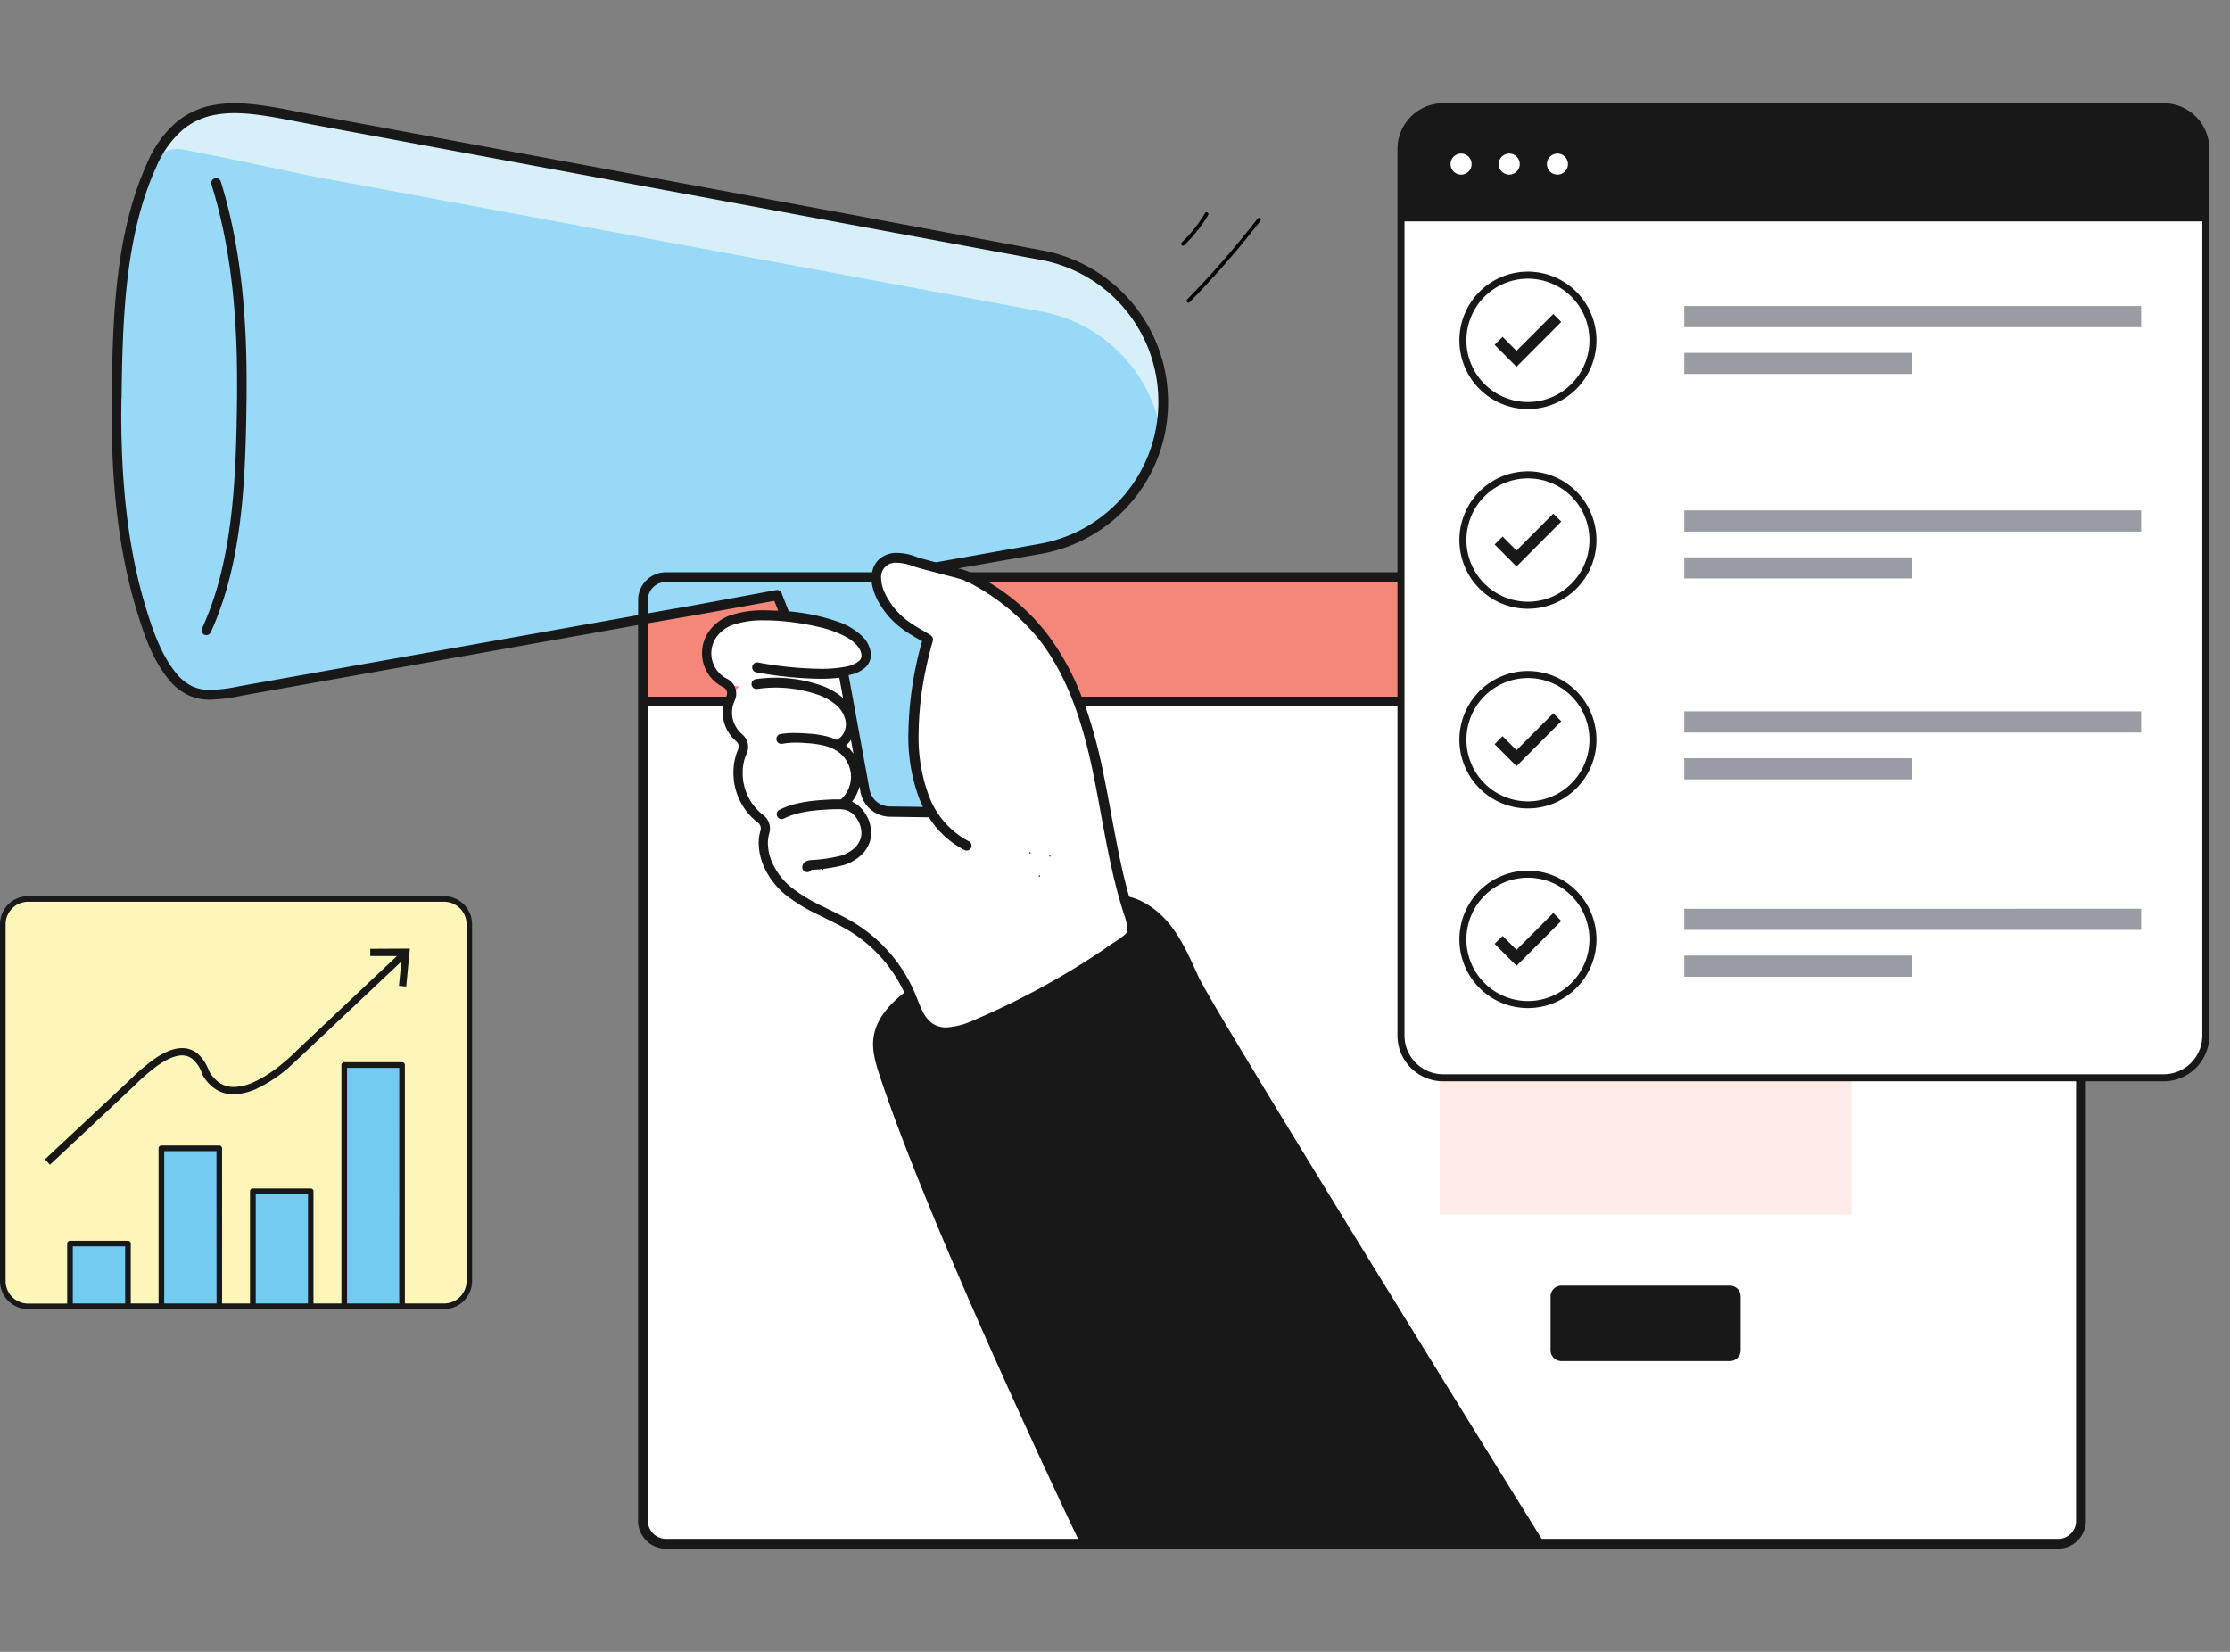 <svg xmlns="http://www.w3.org/2000/svg" xmlns:xlink="http://www.w3.org/1999/xlink" width="540" height="400" fill="none" xmlns:v="https://vecta.io/nano"><rect width="100%" height="100%" fill="#808080" stroke="none"/><path d="M161.347 373.78h337.116c3.06 0 5.542-2.481 5.542-5.542V145.243c0-3.061-2.482-5.542-5.542-5.542H161.347c-3.061 0-5.542 2.481-5.542 5.542v222.995c0 3.061 2.481 5.542 5.542 5.542z" fill="#fff"/><path d="M161.204 139.701H498.51c1.457 0 2.855.579 3.885 1.609a5.49 5.49 0 0 1 1.61 3.885v24.691H155.71v-24.691c0-1.457.579-2.855 1.609-3.885s2.428-1.609 3.885-1.609z" fill="#f4867a"/><path d="M348.591 294.131h99.78V193.676h-99.78v100.455z" fill="#feebe8"/><path d="M378.089 329.586h40.796a2.62 2.62 0 0 0 2.617-2.617v-13.038a2.62 2.62 0 0 0-2.617-2.617h-40.796a2.62 2.62 0 0 0-2.617 2.617v13.038a2.62 2.62 0 0 0 2.617 2.617zm-4.038 44.242H261.624s-35.81-74.699-48.493-113.02c-1.006-3.031-2.013-6.193-1.634-9.367.687-5.731 5.601-9.911 10.338-13.18a148.76 148.76 0 0 1 42.43-20.297 22.5 22.5 0 0 1 5.921-1.184c4.95-.095 9.556 2.854 12.742 6.667s5.198 8.455 7.271 13.026c4.05 8.87 83.852 137.355 83.852 137.355z" fill="#181818"/><path d="M172.158 154.183c2.913-5.127 10.007-5.459 15.868-5.139 14.815.782 22.287 2.558 36.71 5.814-2.652-1.835-8.135-3.824-11.439-10.48-3.02-6.086 0-11.51 8.136-8.431 2.143.805 10.835 2.724 12.919 3.683a48.94 48.94 0 0 1 18.32 14.684c7.105 9.319 10.657 20.877 13.109 32.364s3.919 23.222 7.531 34.401a9.97 9.97 0 0 1 .746 4.807c-.32 1.611-4.63 3.707-5.802 4.737-10.072 6.829-20.78 12.671-31.974 17.443-3.552 1.504-7.744 2.854-10.977.794-2.558-1.635-3.553-4.844-4.737-7.662-2.828-6.801-7.682-12.565-13.902-16.508-5.187-3.256-11.226-5.163-15.951-9.071s-7.781-10.918-4.583-16.223c-7.011-3.138-9.699-13.31-5.163-19.539a8.1 8.1 0 0 1-3.197-2.531 8.09 8.09 0 0 1-1.559-3.768c-.19-1.368-.027-2.762.474-4.049s1.322-2.426 2.387-3.306a8.13 8.13 0 0 1-3.971-1.098c-1.207-.701-2.213-1.701-2.921-2.905a8.22 8.22 0 0 1-1.056-4.005c-.004-1.403.351-2.784 1.032-4.012z" fill="#fff"/><path d="M36.781 39.862c3.943-8.609 9.201-12.209 15.395-13.287 7.105-1.255 15.395.864 24.252 2.499l129.373 24.051 46.492 8.633c8.273 1.592 15.73 6.023 21.084 12.528a36.15 36.15 0 0 1 8.238 23.101c-.029 8.425-3 16.575-8.399 23.043a36.16 36.16 0 0 1-21.172 12.38l-26.277 4.737 9.165 51.997c.163.895.125 1.814-.109 2.692a6.15 6.15 0 0 1-1.246 2.388 6.17 6.17 0 0 1-4.779 2.191l-13.31-.177a6.16 6.16 0 0 1-3.864-1.478c-1.08-.924-1.806-2.192-2.057-3.591l-5.495-29.995a5.16 5.16 0 0 0-1.142-2.461c-.594-.704-1.364-1.236-2.233-1.542l-2.06-.71a14.56 14.56 0 0 1-5.261-3.259c-1.499-1.45-2.67-3.206-3.431-5.149l-1.682-4.299-20.628 3.707-109.254 19.456c-6.928 1.315-12.031 2.203-16.792-3.718-3.553-4.394-5.554-10.113-7.212-15.395-5.151-16.578-6.395-34.519-6.158-51.784.237-18.651.77-39.41 8.562-56.557z" fill="#d6eff9"/><path d="M34.378 148.132l-.841-2.865-.249-.912-.533-2.001-.261-1.042-.462-1.966-.225-.995-.509-2.439c0-.166-.071-.332-.095-.498l-.533-2.889-.178-1.066-.296-1.895-.189-1.184-.237-1.776-.166-1.244-.225-1.918c0-.355-.083-.71-.118-1.066l-.272-2.794-.107-1.386c0-.521-.083-1.042-.13-1.575l-.095-1.504-.095-1.456c-.024-.486 0-1.031-.083-1.552s0-.912 0-1.373l-.154-4.228v-2.25-7.863c.237-18.58.71-39.339 8.562-56.486.632-1.351 1.699-2.451 3.03-3.123s2.85-.877 4.312-.583c13.038 2.451 27.39 5.708 32.127 6.596l129.444 24.027 46.492 8.633a35.99 35.99 0 0 1 18.781 9.897c5.123 5.112 8.585 11.651 9.935 18.761a52.84 52.84 0 0 1-.308 1.397l-.142.581-.225.852-.177.628-.237.77-.213.639c-.095.249-.178.509-.273.758l-.236.628-.297.746-.248.592-.355.769-.249.557-.474.935-.213.391c-.213.403-.426.794-.663 1.184l-.284.486-.474.746-.332.521-.473.675c-.119.178-.237.355-.367.521s-.32.438-.486.651-.249.344-.379.51l-.521.639-.391.474-.592.663-.367.414c-.26.285-.545.569-.817.853l-.178.178c-.331.331-.675.663-1.03.983l-.367.343-.71.616-.45.367c-.214.189-.439.367-.664.545l-.485.367-.687.509-.497.343-.723.498-.485.307c-.261.178-.533.344-.805.498l-.427.26-1.184.664h-.095c-.426.225-.864.438-1.302.651l-.438.201-.9.403-.533.213-.841.332-.568.213-.841.284-.581.189-.876.261-.556.154-.983.248-.486.119-1.48.296-26.277 4.737 2.368 13.31-2.368.415 7.661 43.507c-.28.317-.593.603-.935.852a4.01 4.01 0 0 1-.521.344l-.509.26h-.119a4.03 4.03 0 0 1-.485.19h-.225l-.415.118-.355.059h-.308a4.53 4.53 0 0 1-.699 0l-13.31-.177c-1.419-.037-2.782-.561-3.86-1.484a6.18 6.18 0 0 1-2.061-3.585l-5.494-29.995a5.16 5.16 0 0 0-.929-2.147c-.47-.634-1.08-1.152-1.783-1.512-.204-.103-.414-.194-.628-.273l-2.06-.71a14.71 14.71 0 0 1-5.258-3.257c-1.501-1.451-2.672-3.208-3.434-5.151l-.841-2.155-.841-2.144-10.314 1.836-10.303 1.835-13.665 2.369-54.651 9.556-40.938 7.484-2.522.462-2.368.344-1.184.106c-.722.041-1.445.041-2.167 0-.69-.03-1.375-.121-2.049-.272a10.11 10.11 0 0 1-3.849-1.741 10.97 10.97 0 0 1-.924-.746 15.6 15.6 0 0 1-1.8-1.907 28.61 28.61 0 0 1-2.368-3.552c-.719-1.154-1.379-2.344-1.978-3.565-.864-1.989-1.599-4.038-2.262-6.051l-.64-2.013v.047z" fill="#97d9f7"/><path d="M252.719 154.314c-5.116-6.028-11.155-11.38-18.32-14.684-2.084-.959-10.776-2.878-12.919-3.683-8.135-3.079-11.155 2.368-8.135 8.432 3.303 6.655 8.786 8.644 11.439 10.48 0 0-12.363 38.616 9.308 49.866 14.897 7.733 3.552-23.412 3.765-41.293m-49.002-14.388s18.77.782 20.795 8.585-19.054 5.246-26.289 3.837" fill="#fff"/><g fill="#181818"><path d="M199.407 210.48c-.008-.479-.199-.937-.533-1.279a.17.17 0 0 0-.119-.049c-.044 0-.087.018-.118.049s-.049.074-.049.118.017.087.049.119c.137.135.245.296.32.473a1.91 1.91 0 0 1 .118.569c0 .044.017.086.049.117s.073.049.117.049.086-.018.117-.049.049-.073.049-.117zm54.828-3.032c.038-.01.071-.032.095-.063s.037-.069.037-.108a.18.18 0 0 0-.037-.109c-.024-.031-.057-.053-.095-.063-.038.01-.072.032-.096.063s-.036.07-.036.109.012.077.036.108.058.053.096.063zm-4.82-.769c.044 0 .086-.018.117-.049s.049-.073.049-.117-.018-.086-.049-.117-.073-.049-.117-.049-.086.018-.117.049-.049.073-.049.117.018.086.049.117.073.049.117.049zm2.285 5.625c.044 0 .087-.018.118-.049s.048-.073.048-.117-.017-.086-.048-.117-.074-.049-.118-.049-.086.018-.117.049-.048.073-.048.117.017.086.048.117.074.049.117.049z"/><path d="M40.666 164.297c1.297 1.707 2.976 3.086 4.903 4.026a12.5 12.5 0 0 0 5.412 1.101 42.09 42.09 0 0 0 7.614-.983l95.92-17.099v216.944c0 .883.174 1.758.512 2.574s.833 1.557 1.458 2.182a6.74 6.74 0 0 0 2.182 1.458c.816.338 1.691.512 2.574.512h337.128c.883 0 1.758-.174 2.574-.512a6.74 6.74 0 0 0 2.182-1.458c.625-.625 1.12-1.366 1.458-2.182s.512-1.691.512-2.574V170.36a1.27 1.27 0 0 0 .107-.486 1.37 1.37 0 0 0-.107-.485v-24.11c0-.883-.174-1.757-.512-2.573s-.834-1.556-1.459-2.179a6.73 6.73 0 0 0-2.182-1.455 6.72 6.72 0 0 0-2.573-.508H234.897c-.898-.369-1.82-.678-2.759-.923h-.19l20.297-3.553a37.21 37.21 0 0 0 30.6-36.224v-.497a37.23 37.23 0 0 0-30.327-36.71l-46.504-8.716L76.606 27.913C69.69 26.634 63 25.012 56.806 25a27.46 27.46 0 0 0-4.867.403c-3.321.531-6.444 1.924-9.059 4.038a26.86 26.86 0 0 0-7.176 9.888c-7.981 17.479-8.42 38.38-8.668 56.971v3.825c0 16.153 1.433 32.802 6.253 48.327 1.622 5.329 3.683 11.25 7.377 15.845zm170.417-23.364a11.41 11.41 0 0 0 .971 3.422c.083.189.142.367.237.556a18.55 18.55 0 0 0 .686 1.268c.071.13.154.248.237.378l.498.794.319.426c.154.213.296.427.462.628l.355.438c.143.178.297.367.45.533s.249.272.379.402.296.332.45.474l.391.379.45.426.415.344.438.367.426.332.355.272c1.788 1.291 3.482 2.179 4.666 2.913a86.75 86.75 0 0 0-3.304 22.393c-.114 5.417.802 10.806 2.7 15.88.261.616.533 1.184.829 1.836l-8.112-.107c-1.153-.02-2.264-.439-3.143-1.186a4.98 4.98 0 0 1-1.676-2.911l-5.069-27.699c.427-.106.865-.201 1.256-.319 1.069-.323 2.052-.882 2.877-1.634a4.08 4.08 0 0 0 .93-1.346 4.07 4.07 0 0 0 .325-1.603 4.99 4.99 0 0 0-.177-1.303c-.326-1.186-.955-2.267-1.824-3.138a15.96 15.96 0 0 0-5.826-3.552 48.73 48.73 0 0 0-10.243-2.369l-1.871-.225v-.083l-1.682-4.298c-.1-.254-.283-.465-.521-.599s-.513-.182-.782-.136l-20.533 3.79-10.54 1.847v-3.244a4.35 4.35 0 0 1 .332-1.666 4.36 4.36 0 0 1 .945-1.412 4.37 4.37 0 0 1 1.414-.941c.529-.218 1.095-.329 1.667-.327h49.843zm-5.033 38.19l.616 3.387c-.496-.743-1.099-1.41-1.788-1.978-.02-.005-.04-.005-.06 0a5.82 5.82 0 0 0 1.232-1.409zm-38.214-30.079l19.669-3.552.936 2.368h-.343-.344c-.829 0-1.67-.071-2.534-.071a25.17 25.17 0 0 0-7.875 1.054c-2.562.756-4.747 2.446-6.122 4.737-.631 1.095-1.029 2.309-1.169 3.566s-.019 2.528.356 3.735a9.15 9.15 0 0 0 1.821 3.281c.827.957 1.842 1.732 2.983 2.278.26.14.477.349.627.604a1.62 1.62 0 0 1 .225.841 1.48 1.48 0 0 1-.142.651s0 .107-.059.154h-18.983v-17.763l10.954-1.883zm333.646 222.321a4.33 4.33 0 0 1-1.411.948c-.528.219-1.095.332-1.668.331H161.252c-1.155-.004-2.262-.464-3.078-1.28a4.37 4.37 0 0 1-1.28-3.078V171.07h18.189a8.43 8.43 0 0 0 0 2.653c.335 2.246 1.466 4.296 3.186 5.779a1.79 1.79 0 0 1 .455.578c.11.222.173.465.184.712-.001.188-.041.374-.118.545-.797 1.805-1.201 3.759-1.184 5.732-.017 2.343.509 4.658 1.536 6.763s2.528 3.946 4.385 5.375a1.72 1.72 0 0 1 .516.608c.121.241.184.507.182.777a1.78 1.78 0 0 1-.083.557c-.288.988-.432 2.013-.426 3.043.052 2.389.681 4.729 1.836 6.821a19.01 19.01 0 0 0 4.488 5.53c2.481 1.941 5.174 3.594 8.028 4.927 2.771 1.385 5.543 2.664 8.053 4.239a34.51 34.51 0 0 1 13.429 15.951c.568 1.374 1.113 2.913 1.871 4.37a9.62 9.62 0 0 0 3.292 3.836 8.2 8.2 0 0 0 4.5 1.244 20.02 20.02 0 0 0 7.567-1.942c11.274-4.804 22.061-10.681 32.21-17.55l.13-.107c.377-.311.773-.6 1.184-.864.841-.545 1.919-1.184 2.854-1.918.46-.354.884-.75 1.267-1.185.412-.42.702-.944.841-1.515a7.02 7.02 0 0 0 .107-1.185 13.79 13.79 0 0 0-.889-4.192c-3.552-11.024-5.044-22.724-7.496-34.341-1.058-5.218-2.458-10.361-4.192-15.395h239.93v197.37c.006.57-.101 1.135-.315 1.663a4.34 4.34 0 0 1-.929 1.416zm-3.079-230.432a4.33 4.33 0 0 1 1.667.327 4.36 4.36 0 0 1 1.414.941c.405.404.726.884.945 1.412a4.35 4.35 0 0 1 .332 1.666v23.423H261.92c-2.04-5.401-4.83-10.488-8.289-15.11a50.04 50.04 0 0 0-14.211-12.612l258.983-.047zm-266.088-.794c.51.154.948.296 1.267.426a1.18 1.18 0 0 0 .758.344c6.773 3.441 12.736 8.285 17.491 14.21 6.892 9.024 10.444 20.392 12.813 31.819s3.896 23.199 7.555 34.52a11.86 11.86 0 0 1 .77 3.458c0 .254-.024.508-.071.757-.154.291-.368.546-.628.746a22.26 22.26 0 0 1-2.463 1.765l-1.291.829c-.324.216-.636.45-.935.698-10.011 6.788-20.655 12.59-31.784 17.325-2.082 1.004-4.337 1.599-6.643 1.753-1.14.025-2.262-.279-3.233-.876-1.064-.742-1.913-1.751-2.463-2.925-.652-1.256-1.185-2.736-1.777-4.181a36.95 36.95 0 0 0-14.364-17.064c-2.688-1.681-5.53-2.984-8.289-4.346-2.689-1.254-5.227-2.807-7.567-4.63-1.618-1.35-2.961-2.998-3.956-4.855-.979-1.747-1.516-3.706-1.563-5.708-.004-.801.107-1.599.332-2.368.113-.385.173-.784.178-1.185a4.08 4.08 0 0 0-1.67-3.303 12.83 12.83 0 0 1-3.661-4.534c-.857-1.772-1.294-3.718-1.277-5.686-.013-1.631.322-3.246.983-4.737.217-.48.331-1 .331-1.527-.007-.589-.142-1.17-.395-1.702s-.62-1.001-1.073-1.377a7.11 7.11 0 0 1-2.369-4.311c-.037-.298-.057-.599-.059-.9.001-1.023.227-2.034.663-2.96a4 4 0 0 0 .131-2.98c-.342-.973-1.046-1.776-1.966-2.243-.839-.415-1.584-.996-2.191-1.709a6.91 6.91 0 0 1-1.339-2.434 6.9 6.9 0 0 1-.271-2.765c.098-.93.384-1.831.84-2.648 1.074-1.801 2.8-3.12 4.82-3.683 2.303-.689 4.702-1.005 7.105-.935.948 0 1.883.023 2.807.071a63.48 63.48 0 0 1 10.657 1.587c2.296.526 4.511 1.358 6.585 2.474a9.91 9.91 0 0 1 2.226 1.729c.55.549.956 1.224 1.184 1.966a2.8 2.8 0 0 1 .095.711 1.65 1.65 0 0 1-.137.686 1.66 1.66 0 0 1-.408.569 7.1 7.1 0 0 1-3.481 1.468c-1.955.344-3.937.503-5.921.474a88.12 88.12 0 0 1-15.087-1.528 1.22 1.22 0 0 0-.903.188 1.2 1.2 0 0 0-.33.336c-.087.132-.147.28-.176.436a1.2 1.2 0 0 0 .004.47c.032.155.094.302.184.433a1.21 1.21 0 0 0 .335.33 1.22 1.22 0 0 0 .436.176c5.123.974 10.322 1.501 15.537 1.575 1.531.004 3.061-.079 4.582-.249l.9 4.926c-.092-.1-.191-.195-.296-.284-1.783-1.434-3.837-2.493-6.039-3.114a33.16 33.16 0 0 0-14.802-1.185c-.156.024-.305.078-.44.159s-.252.187-.346.314c-.189.255-.268.575-.221.889a1.2 1.2 0 0 0 .472.786c.256.188.576.268.89.221a29.96 29.96 0 0 1 4.488-.332c3.137-.002 6.257.477 9.248 1.421a14.58 14.58 0 0 1 5.199 2.641 6.81 6.81 0 0 1 2.546 4.536v.213c-.001.832-.222 1.648-.639 2.368-.368.646-.927 1.163-1.599 1.48a16.23 16.23 0 0 0-2.511-.876c-1.667-.389-3.368-.619-5.08-.687-.864-.059-1.741-.095-2.641-.095-1.125-.01-2.25.073-3.363.249a1.19 1.19 0 0 0-.438.163 1.17 1.17 0 0 0-.343.318c-.093.127-.159.272-.196.425a1.21 1.21 0 0 0-.017.468 1.22 1.22 0 0 0 .162.439c.083.134.191.25.318.343a1.22 1.22 0 0 0 .426.195c.153.036.312.042.467.018a19.13 19.13 0 0 1 3.02-.285c.829 0 1.658 0 2.499.095 1.563.063 3.117.269 4.642.616 1.403.318 2.718.945 3.848 1.835.815.686 1.475 1.536 1.936 2.496s.714 2.006.741 3.07v.13c-.005 1.037-.224 2.061-.644 3.009s-1.031 1.798-1.796 2.498h-.568-1.338c-4.275.201-8.834.462-12.955 2.498-.145.067-.274.161-.381.278a1.19 1.19 0 0 0-.242.404c-.053.15-.075.308-.065.467a1.2 1.2 0 0 0 .121.455c.071.142.169.268.29.371a1.19 1.19 0 0 0 .411.23 1.2 1.2 0 0 0 .468.051c.158-.015.312-.061.451-.136 3.553-1.764 7.757-2.06 12.008-2.25h1.184c.807-.029 1.612.1 2.369.379a5.14 5.14 0 0 1 2.131 1.954c.683 1.013 1.057 2.201 1.078 3.422a4.56 4.56 0 0 1-.154 1.185 5.35 5.35 0 0 1-1.705 2.617 8.93 8.93 0 0 1-3.032 1.681 36.86 36.86 0 0 1-7.484 1.09 2.84 2.84 0 0 0-.971.272c-.22.107-.417.256-.58.438-.214.238-.35.535-.391.853a1.18 1.18 0 0 0 .226.877c.189.251.47.417.781.461a1.18 1.18 0 0 0 .673-.095c.211-.097.388-.253.511-.45 2.69-.118 5.361-.515 7.969-1.184a11.26 11.26 0 0 0 3.849-2.155 7.78 7.78 0 0 0 2.439-3.79c.151-.592.227-1.201.225-1.812-.014-1.686-.521-3.332-1.456-4.736-.76-1.237-1.868-2.222-3.186-2.83a10.07 10.07 0 0 0 1.812-3.695l.237 1.302c.302 1.674 1.175 3.191 2.471 4.293a7.34 7.34 0 0 0 4.634 1.747l9.284.13a.86.86 0 0 0 .19 0c2.103 3.367 5.072 6.107 8.597 7.934.138.072.29.115.445.128s.311-.004.46-.051a1.21 1.21 0 0 0 .405-.224c.119-.101.217-.224.289-.362s.115-.29.128-.445-.005-.311-.052-.46-.123-.286-.224-.405-.223-.217-.362-.289a20.44 20.44 0 0 1-9.651-10.918c-1.787-4.787-2.647-9.871-2.534-14.98a79.4 79.4 0 0 1 1.741-15.762 94.14 94.14 0 0 1 1.184-5.009c.154-.592.296-1.066.391-1.373l.106-.356v-.118c.079-.242.078-.503-.003-.744a1.18 1.18 0 0 0-.447-.594c-1.456-1.007-3.41-1.919-5.411-3.387l-.356-.261-.355-.272-.402-.343a4.22 4.22 0 0 1-.344-.296l-.414-.379-.344-.32-.391-.415-.343-.367c-.13-.154-.26-.319-.403-.473s-.201-.249-.307-.379-.273-.367-.415-.557l-.26-.379c-.154-.213-.296-.462-.439-.687s-.154-.225-.213-.343c-.213-.355-.414-.734-.616-1.125a11.47 11.47 0 0 1-.461-1.054c-.353-.899-.545-1.853-.569-2.818a3.46 3.46 0 0 1 .198-1.516 3.45 3.45 0 0 1 2.141-2.076c.49-.163 1.01-.215 1.522-.15a10.79 10.79 0 0 1 3.552.698l.308.107.533.189c.592.19 1.338.391 2.215.628l5.849 1.539c.936.214 1.8.474 2.594.699h.035zM29.439 96.324c.237-18.568.734-39.173 8.455-56.012a24.45 24.45 0 0 1 6.489-9 16.84 16.84 0 0 1 7.958-3.553c1.475-.251 2.968-.374 4.464-.367 5.779 0 12.375 1.563 19.373 2.866l129.409 24.051 46.491 8.633a34.85 34.85 0 0 1 20.419 12.033c5.192 6.273 8.023 14.166 8.002 22.309v.474a34.85 34.85 0 0 1-8.224 22.109c-5.228 6.189-12.449 10.364-20.421 11.806l-25.176 4.488c-.028-.006-.056-.006-.083 0l-.32-.083-2.653-.71c-.758-.201-1.373-.391-1.705-.521a13.22 13.22 0 0 0-4.654-.959c-.847-.042-1.694.092-2.486.394a6.15 6.15 0 0 0-2.12 1.358c-.77.812-1.281 1.834-1.469 2.937h-49.937a6.7 6.7 0 0 0-2.573.508c-.816.336-1.558.831-2.183 1.454a6.73 6.73 0 0 0-1.458 2.18 6.72 6.72 0 0 0-.512 2.572v3.66l-96.37 17.182a39.97 39.97 0 0 1-7.176.936c-1.519.038-3.028-.261-4.417-.877-1.593-.791-2.98-1.942-4.05-3.363-3.351-4.168-5.364-9.746-6.999-15.039-4.737-15.181-6.146-31.606-6.146-47.616l.035-3.813.035-.036zm20.025 57.362a1.18 1.18 0 0 0 .452.108 1.2 1.2 0 0 0 .853-.321 1.18 1.18 0 0 0 .27-.379c7.981-17.467 8.42-38.38 8.668-56.96v-3.837c0-16.152-1.421-32.802-6.241-48.327a1.19 1.19 0 0 0-.582-.696c-.278-.146-.604-.174-.904-.08s-.55.304-.696.583-.174.604-.08.904c4.749 15.181 6.205 31.606 6.205 47.616v3.801c-.237 18.568-.734 39.173-8.455 56.012-.138.277-.161.597-.066.891s.302.54.575.684z"/></g><g clip-path="url(#A)"><path d="M107.502 217.681H6.813c-3.387 0-6.132 2.746-6.132 6.132v86.373c0 3.387 2.745 6.132 6.132 6.132h100.689c3.386 0 6.132-2.745 6.132-6.132v-86.373c0-3.386-2.746-6.132-6.132-6.132z" fill="#fdf6b8"/><g fill="#73cbf2"><path d="M97.363 257.901H83.355v58.425h14.008v-58.425zm-22.136 30.564H61.218v27.853h14.008v-27.853zm-22.13-10.39H39.088v38.244h14.008v-38.244zM30.96 301.091H16.952v15.228H30.96v-15.228z"/></g><g fill="#181818"><path d="M89.664 229.755v1.758h6.439l-24.215 22.845-.089.095a43.51 43.51 0 0 1-5.587 4.77c-1.478 1.082-3.06 2.015-4.722 2.786-1.514.732-3.164 1.14-4.844 1.199-1.161.021-2.303-.286-3.298-.885a8.04 8.04 0 0 1-2.8-3.128 9.79 9.79 0 0 0-2.725-4.088 5.81 5.81 0 0 0-3.706-1.301c-2.555 0-5.069 1.41-7.331 3.052a53.87 53.87 0 0 0-5.58 4.865l-20.318 18.996 1.206 1.322 20.29-18.996c1.694-1.708 3.504-3.297 5.417-4.756 2.119-1.56 4.429-2.725 6.296-2.725a3.97 3.97 0 0 1 2.562.926 7.97 7.97 0 0 1 2.255 3.448v.054.048a9.79 9.79 0 0 0 3.448 3.802c1.27.766 2.728 1.162 4.211 1.145a14.31 14.31 0 0 0 5.921-1.52 34.95 34.95 0 0 0 7.42-4.953l3.168-2.943 24.099-22.73-.572 5.873 1.758.171.886-9.185-9.586.055zM0 223.813v86.374A6.81 6.81 0 0 0 6.813 317h100.689a6.81 6.81 0 0 0 6.813-6.813v-86.374a6.81 6.81 0 0 0-6.813-6.813H6.813c-1.807 0-3.54.718-4.818 1.996A6.81 6.81 0 0 0 0 223.813zm30.306 91.824H17.633v-13.838h12.673v13.838zm22.137 0h-12.68v-36.881h12.652l.027 36.881zm9.484 0v-26.49H74.58v26.49H61.927zm34.748 0H84.036v-57.062h12.646l-.007 57.062zm14.71-95.68a5.46 5.46 0 0 1 1.181 1.77c.274.661.414 1.37.413 2.086v86.374a5.45 5.45 0 0 1-5.45 5.45h-9.484v-57.743a.68.68 0 0 0-.198-.477c-.063-.064-.138-.116-.221-.151s-.172-.053-.262-.053H83.355a.68.68 0 0 0-.681.681v57.743h-6.759v-27.171a.68.68 0 0 0-.681-.682H61.218a.68.68 0 0 0-.681.682v27.171h-6.759v-37.562a.68.68 0 0 0-.2-.482c-.128-.127-.301-.199-.482-.199H39.082c-.181 0-.354.072-.482.199a.68.68 0 0 0-.2.482v37.562h-6.732v-14.519a.68.68 0 0 0-.681-.681H16.952a.67.67 0 0 0-.262.05c-.083.034-.159.084-.222.147s-.113.139-.147.222a.68.68 0 0 0-.051.262v14.547H6.813a5.45 5.45 0 0 1-5.451-5.451v-86.401a5.45 5.45 0 0 1 5.451-5.45h100.689a5.45 5.45 0 0 1 2.101.408c.667.274 1.272.677 1.782 1.186z"/></g></g><g clip-path="url(#B)"><path d="M523.955 25.853H349.506c-5.64 0-10.212 4.584-10.212 10.239v214.654c0 5.655 4.572 10.239 10.212 10.239h174.449c5.64 0 10.213-4.584 10.213-10.239V36.092c0-5.655-4.573-10.239-10.213-10.239z" fill="#fff"/><path d="M349.506 25.853h174.466a10.2 10.2 0 0 1 7.222 2.999c1.915 1.92 2.991 4.525 2.991 7.24V53.61H339.294V36.092c0-2.716 1.076-5.32 2.991-7.24a10.2 10.2 0 0 1 7.221-2.999z" fill="#181818"/><g fill="#fff"><use xlink:href="#C"/><path d="M365.464 42.295c1.41 0 2.553-1.146 2.553-2.56s-1.143-2.56-2.553-2.56-2.553 1.146-2.553 2.56 1.143 2.56 2.553 2.56zm11.668 0c1.41 0 2.553-1.146 2.553-2.56s-1.143-2.56-2.553-2.56-2.554 1.146-2.554 2.56 1.144 2.56 2.554 2.56z"/></g><g fill="#9a9ca3"><path d="M518.483 74.105H407.846v5.12h110.637v-5.12zm-55.489 11.339h-55.148v5.12h55.148v-5.12zm55.489 38.158H407.846v5.12h110.637v-5.12zm-55.489 11.349h-55.148v5.119h55.148v-5.119zm55.489 37.304H407.846v5.119h110.637v-5.119zm-55.489 11.348h-55.148v5.12h55.148v-5.12zm55.489 36.451H407.846v5.12h110.637v-5.12zm-55.489 11.34h-55.148v5.12h55.148v-5.12z"/></g><g fill="#fff"><use xlink:href="#D"/><use xlink:href="#E"/><path d="M384.885 130.769c0-8.246-6.668-14.932-14.894-14.932s-14.893 6.686-14.893 14.932 6.668 14.932 14.893 14.932 14.894-6.685 14.894-14.932zm0 96.7c0-8.247-6.668-14.932-14.894-14.932s-14.893 6.685-14.893 14.932 6.668 14.932 14.893 14.932 14.894-6.685 14.894-14.932z"/></g><g fill="#181818"><path d="M378.059 77.953l-1.923-1.937-8.911 8.934-3.37-3.379-1.932 1.928 5.302 5.316 10.834-10.862zm0 48.345l-1.923-1.928-8.911 8.934-3.37-3.379-1.932 1.928 5.302 5.316 10.834-10.871zm0 48.354l-1.923-1.928-8.911 8.934-3.37-3.388-1.932 1.937 5.302 5.316 10.834-10.871zm0 48.355l-1.923-1.937-8.911 8.933-3.37-3.378-1.932 1.928 5.302 5.316 10.834-10.862zM523.929 25H349.464a11.05 11.05 0 0 0-7.823 3.249c-2.075 2.08-3.241 4.902-3.241 7.843v214.654a11.11 11.11 0 0 0 3.241 7.844 11.05 11.05 0 0 0 7.823 3.249h174.465a11.05 11.05 0 0 0 7.824-3.249 11.11 11.11 0 0 0 3.24-7.844V36.092c0-2.942-1.165-5.763-3.24-7.843A11.05 11.05 0 0 0 523.929 25zm9.362 225.746c0 2.49-.986 4.877-2.742 6.637a9.35 9.35 0 0 1-6.62 2.749H349.464a9.35 9.35 0 0 1-6.62-2.749 9.4 9.4 0 0 1-2.742-6.637V36.092a9.4 9.4 0 0 1 2.742-6.637 9.35 9.35 0 0 1 6.62-2.749h174.465a9.35 9.35 0 0 1 6.62 2.749c1.756 1.76 2.742 4.147 2.742 6.637v214.654zm-163.3-184.969c-3.282 0-6.491.976-9.22 2.804a16.63 16.63 0 0 0-6.112 7.467c-1.256 3.04-1.585 6.386-.944 9.613a16.65 16.65 0 0 0 4.541 8.519 16.58 16.58 0 0 0 8.498 4.554 16.55 16.55 0 0 0 9.588-.947 16.61 16.61 0 0 0 7.448-6.128c1.823-2.736 2.797-5.953 2.797-9.244-.007-4.411-1.758-8.639-4.869-11.758a16.6 16.6 0 0 0-11.727-4.881zm14.894 16.639c0 3.96-1.57 7.758-4.363 10.559a14.87 14.87 0 0 1-10.531 4.373c-3.95 0-7.738-1.573-10.531-4.373a14.95 14.95 0 0 1 0-21.117c2.793-2.8 6.581-4.373 10.531-4.373s7.738 1.573 10.531 4.373a14.95 14.95 0 0 1 4.363 10.559zm-14.894 80.069c-3.282 0-6.491.976-9.22 2.804a16.63 16.63 0 0 0-6.112 7.468 16.67 16.67 0 0 0-.944 9.613 16.65 16.65 0 0 0 4.541 8.519 16.58 16.58 0 0 0 8.498 4.554c3.219.642 6.556.312 9.588-.947a16.61 16.61 0 0 0 7.448-6.128c1.823-2.736 2.797-5.953 2.797-9.244a16.68 16.68 0 0 0-4.866-11.76 16.59 16.59 0 0 0-11.73-4.879zm14.894 16.639a14.95 14.95 0 0 1-4.363 10.558 14.87 14.87 0 0 1-21.062 0 14.95 14.95 0 0 1-4.362-10.558c0-3.96 1.569-7.758 4.362-10.559a14.87 14.87 0 0 1 10.531-4.373c3.95 0 7.738 1.573 10.531 4.373s4.363 6.599 4.363 10.559z"/><path d="M369.991 114.131c-3.282 0-6.491.976-9.22 2.804a16.63 16.63 0 0 0-6.112 7.468 16.67 16.67 0 0 0-.944 9.613 16.65 16.65 0 0 0 4.541 8.519 16.58 16.58 0 0 0 8.498 4.554c3.219.642 6.556.312 9.588-.947a16.61 16.61 0 0 0 7.448-6.128c1.823-2.736 2.797-5.953 2.797-9.244-.007-4.411-1.758-8.639-4.869-11.758a16.6 16.6 0 0 0-11.727-4.881zm0 31.571c-2.945 0-5.825-.876-8.274-2.517a14.93 14.93 0 0 1-5.486-6.701 14.96 14.96 0 0 1-.847-8.627 14.95 14.95 0 0 1 4.076-7.646c2.083-2.088 4.737-3.51 7.626-4.086a14.86 14.86 0 0 1 8.605.849c2.721 1.131 5.047 3.045 6.684 5.5s2.51 5.343 2.51 8.296a14.95 14.95 0 0 1-4.363 10.558 14.87 14.87 0 0 1-10.531 4.374zm0 65.129c-3.282 0-6.491.976-9.22 2.804a16.63 16.63 0 0 0-6.112 7.467c-1.256 3.041-1.585 6.386-.944 9.614a16.65 16.65 0 0 0 4.541 8.519 16.58 16.58 0 0 0 8.498 4.553c3.219.642 6.556.313 9.588-.946a16.61 16.61 0 0 0 7.448-6.129 16.67 16.67 0 0 0 2.797-9.243c-.007-4.411-1.758-8.639-4.869-11.758a16.6 16.6 0 0 0-11.727-4.881zm14.894 16.639a14.95 14.95 0 0 1-4.363 10.558c-2.793 2.8-6.581 4.374-10.531 4.374s-7.738-1.574-10.531-4.374a14.95 14.95 0 0 1 0-21.117c2.793-2.8 6.581-4.373 10.531-4.373s7.738 1.573 10.531 4.373a14.95 14.95 0 0 1 4.363 10.559z"/></g></g><path d="M291.821 51.589a33.06 33.06 0 0 1-5.65 7.126c-.408.387.166 1.047.574.66a33.96 33.96 0 0 0 5.798-7.292c.284-.486-.438-.981-.722-.494zm12.699 1.365a225.87 225.87 0 0 1-13.1 15.44l-3.946 4.139c-.391.399.182 1.065.574.66a228.7 228.7 0 0 0 13.602-15.222l3.591-4.522c.344-.448-.377-.942-.721-.494z" fill="#000"/><defs><clipPath id="A"><path fill="#fff" transform="translate(0 217)" d="M0 0h114.315v100H0z"/></clipPath><clipPath id="B"><path fill="#fff" transform="translate(338.443 25)" d="M0 0h196.576v236.839H0z"/></clipPath><path id="C" d="M353.804 42.295c1.41 0 2.553-1.146 2.553-2.56s-1.143-2.56-2.553-2.56-2.553 1.146-2.553 2.56 1.143 2.56 2.553 2.56z"/><path id="D" d="M384.885 82.415c0-8.247-6.668-14.932-14.894-14.932s-14.893 6.685-14.893 14.932 6.668 14.932 14.893 14.932 14.894-6.685 14.894-14.932z"/><path id="E" d="M384.885 179.123c0-8.246-6.668-14.932-14.894-14.932s-14.893 6.686-14.893 14.932 6.668 14.932 14.893 14.932 14.894-6.685 14.894-14.932z"/></defs></svg>